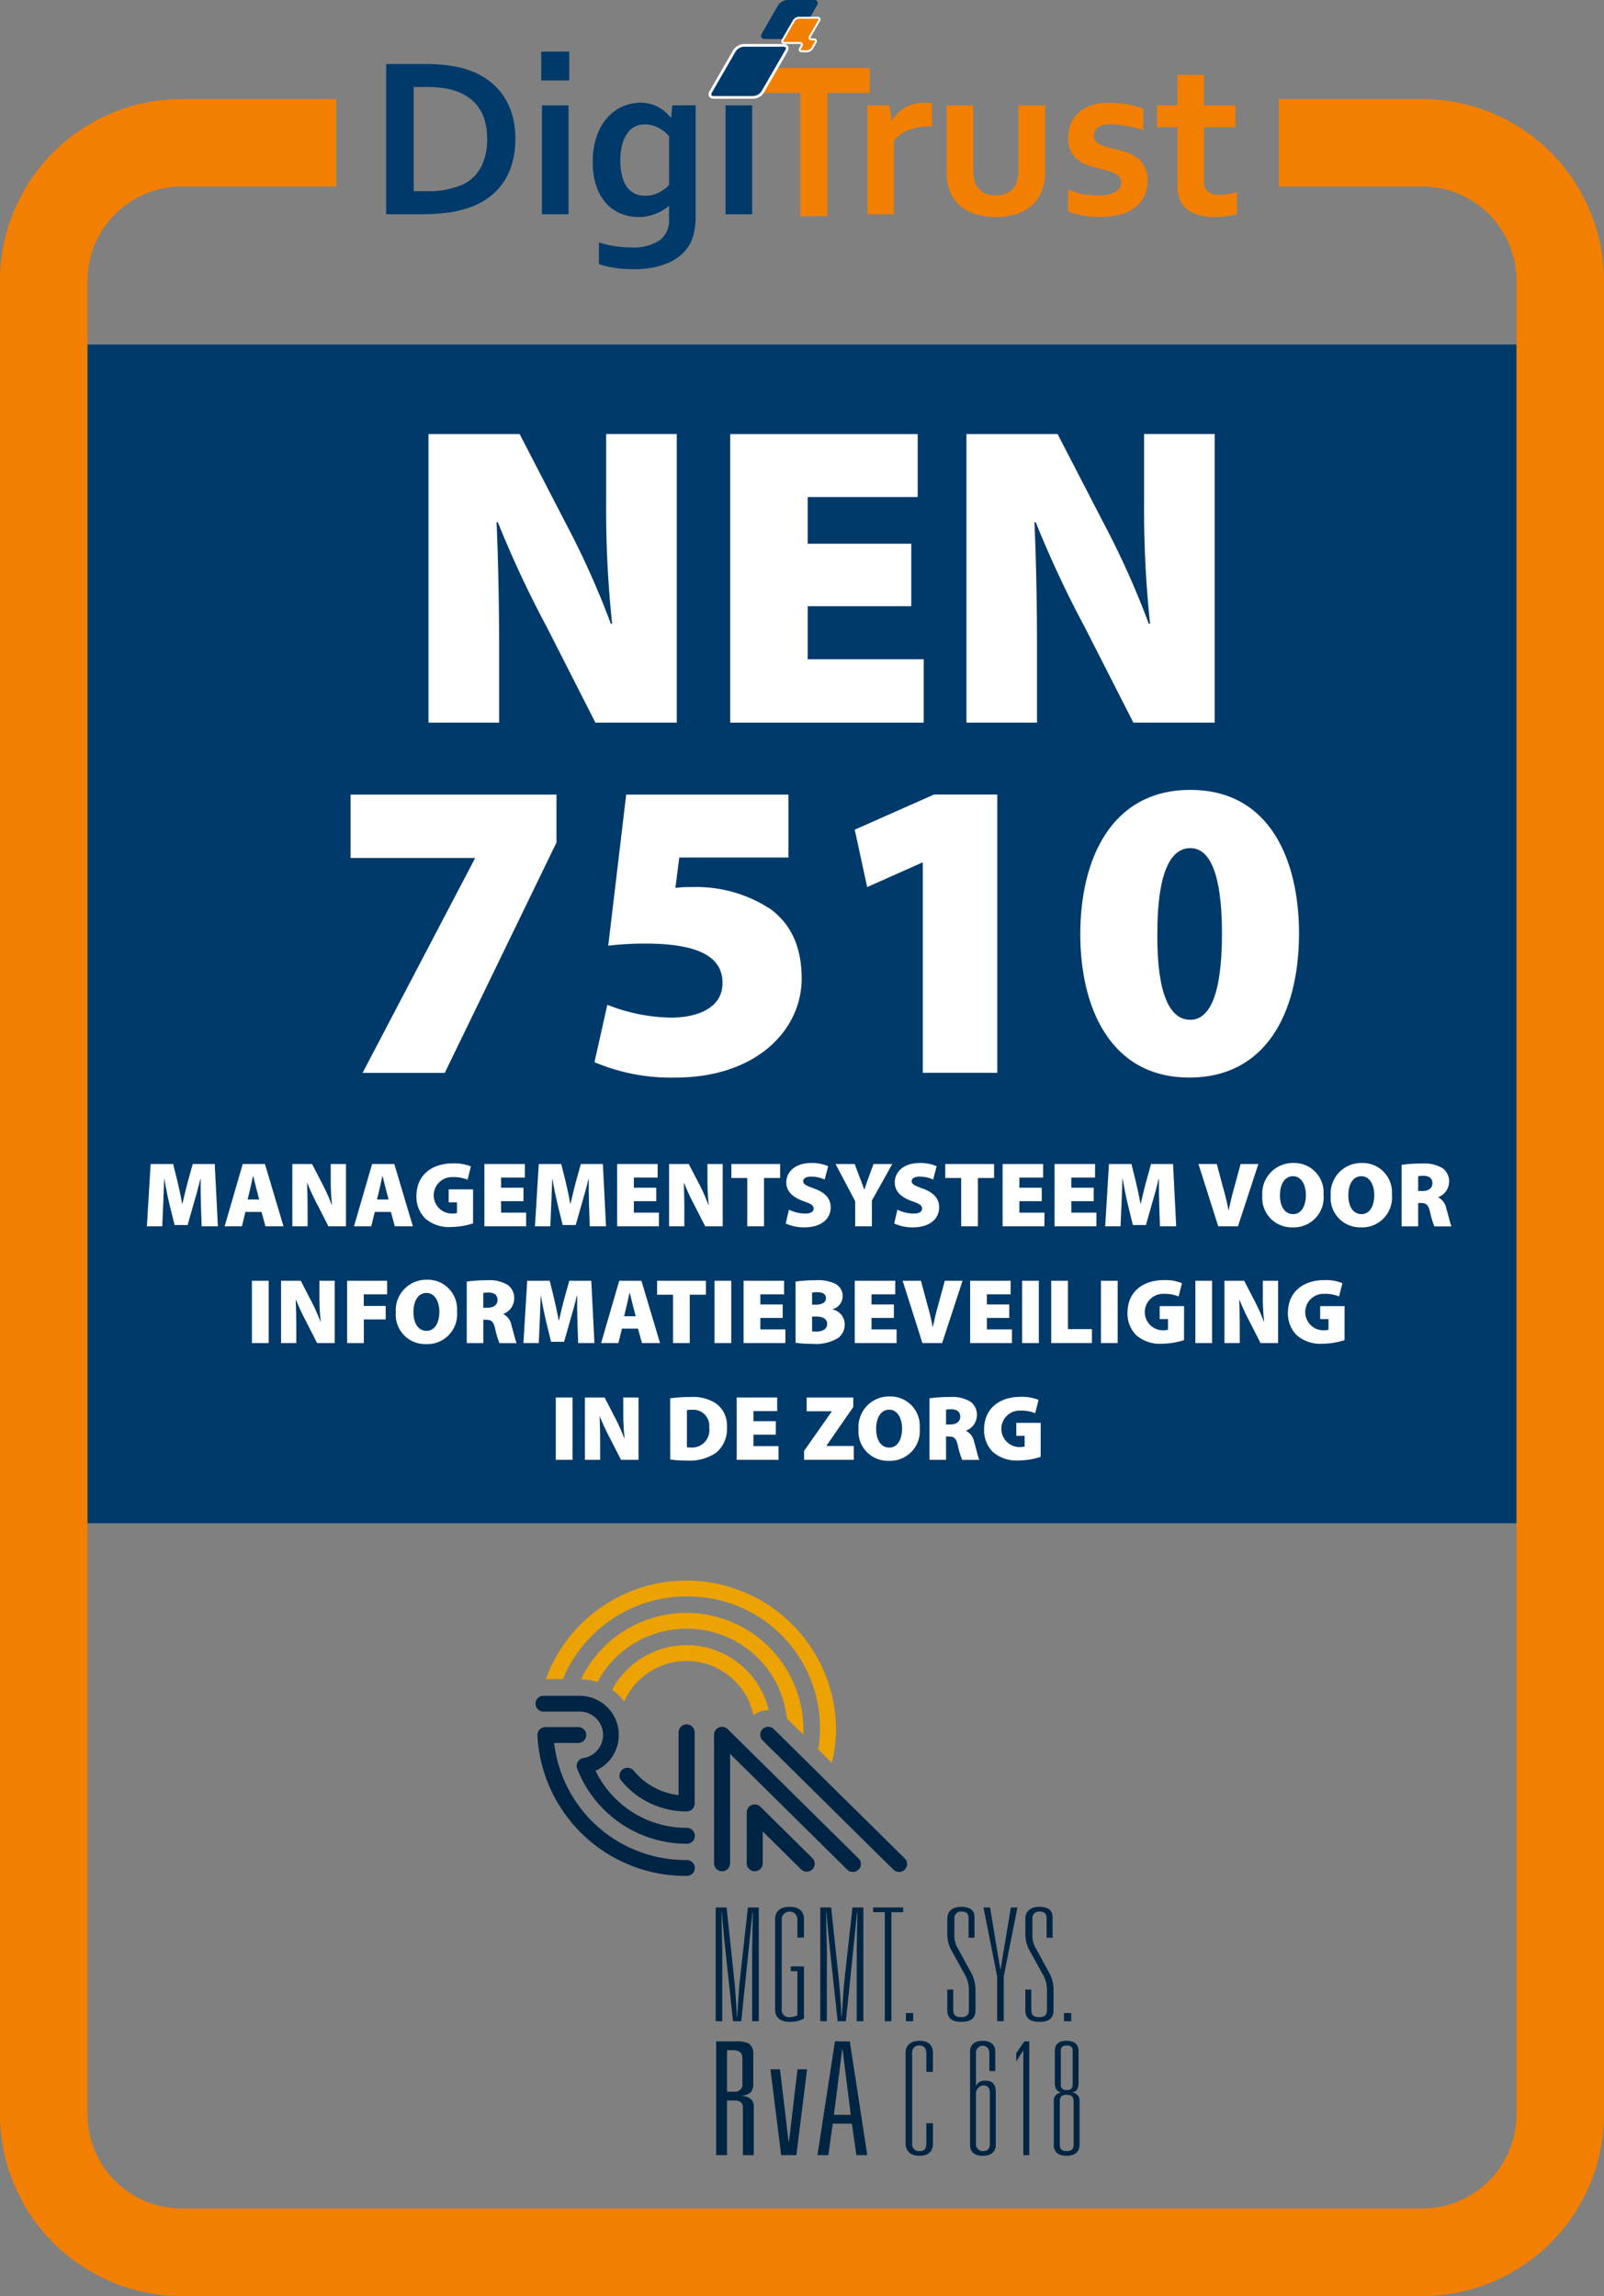 <?xml version="1.0" encoding="UTF-8"?>
<svg xmlns="http://www.w3.org/2000/svg" xmlns:xlink="http://www.w3.org/1999/xlink" id="Group_7847" data-name="Group 7847" width="164.905" height="236.018" viewBox="0 0 164.905 236.018">
  <rect x="0" y="0" width="164.905" height="236.018" fill="#808080" stroke="none"/>
  <defs>
    <clipPath id="clip-path">
      <rect id="Rectangle_2608" data-name="Rectangle 2608" width="164.905" height="236.018" fill="none"></rect>
    </clipPath>
  </defs>
  <rect id="Rectangle_2596" data-name="Rectangle 2596" width="157" height="121.164" transform="translate(2.011 35.412)" fill="#003a6a"></rect>
  <g id="Group_7846" data-name="Group 7846">
    <g id="Group_7845" data-name="Group 7845" clip-path="url(#clip-path)">
      <path id="Path_12651" data-name="Path 12651" d="M44.052,74.283V44.622h9.373l4.709,9.11A87.023,87.023,0,0,1,62.8,64.118h.131a112.138,112.138,0,0,1-.615-12.5v-7h7.26V74.283H61.214L56.2,64.426a110,110,0,0,1-5.017-10.738h-.132c.176,4.005.264,8.492.264,13.29v7.305Z" fill="#fff"></path>
      <path id="Path_12652" data-name="Path 12652" d="M93.687,62.313H83.037V67.77H94.963v6.513H75.072V44.623H94.347v6.468H83.037v4.8h10.65Z" fill="#fff"></path>
      <path id="Path_12653" data-name="Path 12653" d="M99.359,74.283V44.622h9.373l4.709,9.11a87.024,87.024,0,0,1,4.665,10.386h.131a112.137,112.137,0,0,1-.615-12.5v-7h7.26V74.283h-8.361L111.5,64.426a110,110,0,0,1-5.017-10.738h-.132c.176,4.005.264,8.492.264,13.29v7.305Z" fill="#fff"></path>
      <path id="Path_12654" data-name="Path 12654" d="M57.211,81.679v4.929L45.725,110.283H37.276l11.53-22v-.088H36.044V81.679Z" fill="#fff"></path>
      <path id="Path_12655" data-name="Path 12655" d="M81.058,88.148H69.836l-.4,3.124a11.233,11.233,0,0,1,1.673-.088,13.928,13.928,0,0,1,8.141,2.288c2.112,1.585,3.168,3.917,3.168,7.129,0,5.237-4.62,10.166-12.982,10.166a20.1,20.1,0,0,1-8.317-1.584l1.32-5.9A18.431,18.431,0,0,0,69,104.606c2.42,0,5.281-.836,5.281-3.564,0-2.6-2.288-4.049-7.965-4.049a31.378,31.378,0,0,0-3.785.22l1.848-15.534H81.058Z" fill="#fff"></path>
      <path id="Path_12656" data-name="Path 12656" d="M94.873,88.676h-.088l-5.633,2.508-1.276-5.9,8.141-3.608h6.513v28.6H94.873Z" fill="#fff"></path>
      <path id="Path_12657" data-name="Path 12657" d="M133.55,95.937c0,8.405-3.564,14.83-11.265,14.83-8.186,0-11.222-7.261-11.222-14.742,0-7.745,3.213-14.83,11.31-14.83,8.317,0,11.177,7.436,11.177,14.742m-14.566.044c-.044,6.2,1.276,8.845,3.389,8.845,2.024,0,3.256-2.684,3.256-8.845,0-6.029-1.188-8.8-3.256-8.8s-3.389,2.6-3.389,8.8" fill="#fff"></path>
      <path id="Path_12658" data-name="Path 12658" d="M20.655,123.767c-.019-.732-.038-1.588-.028-2.586H20.6c-.2.847-.466,1.807-.675,2.51l-.637,2.234h-1.34L17.4,123.7c-.162-.695-.361-1.645-.5-2.52h-.019c-.038.9-.076,1.854-.1,2.586l-.1,2.291H15.1l.389-6.407H17.8l.428,1.72c.171.713.361,1.569.494,2.348h.038c.181-.779.39-1.682.58-2.357l.476-1.711h2.262l.324,6.407H20.731Z" fill="#fff"></path>
      <path id="Path_12659" data-name="Path 12659" d="M25.231,124.574l-.361,1.484H23.093l1.863-6.407h2.281l1.911,6.407H27.294l-.408-1.484Zm1.417-1.273-.3-1.15c-.1-.362-.218-.884-.313-1.265h-.019c-.1.381-.19.913-.286,1.274L25.46,123.3Z" fill="#fff"></path>
      <path id="Path_12660" data-name="Path 12660" d="M30.056,126.058v-6.407h2.026l1.016,1.968a18.475,18.475,0,0,1,1.008,2.243h.028a24.479,24.479,0,0,1-.133-2.7v-1.511H35.57v6.407H33.764l-1.083-2.129a23.241,23.241,0,0,1-1.084-2.32h-.029c.037.865.057,1.835.057,2.871v1.578Z" fill="#fff"></path>
      <path id="Path_12661" data-name="Path 12661" d="M38.531,124.574l-.361,1.484H36.393l1.863-6.407h2.281l1.911,6.407H40.594l-.408-1.484Zm1.417-1.273-.3-1.15c-.1-.362-.218-.884-.313-1.265h-.019c-.1.381-.19.913-.286,1.274L38.76,123.3Z" fill="#fff"></path>
      <path id="Path_12662" data-name="Path 12662" d="M48.633,125.754a7.544,7.544,0,0,1-2.206.371,3.728,3.728,0,0,1-2.7-.865,3.144,3.144,0,0,1-.913-2.319c.009-2.225,1.664-3.356,3.746-3.356a4.6,4.6,0,0,1,1.853.314l-.342,1.369A3.642,3.642,0,0,0,46.551,121a1.874,1.874,0,1,0-.1,3.746,2.086,2.086,0,0,0,.533-.057v-1.1h-.856v-1.331h2.51Z" fill="#fff"></path>
      <path id="Path_12663" data-name="Path 12663" d="M53.818,123.472h-2.3v1.179h2.576v1.407H49.8v-6.407h4.164v1.4H51.518v1.036h2.3Z" fill="#fff"></path>
      <path id="Path_12664" data-name="Path 12664" d="M60.555,123.767c-.02-.732-.038-1.588-.028-2.586H60.5c-.2.847-.466,1.807-.675,2.51l-.637,2.234h-1.34L57.3,123.7c-.162-.695-.361-1.645-.505-2.52h-.018c-.038.9-.076,1.854-.1,2.586l-.1,2.291H55l.389-6.407H57.7l.429,1.72c.171.713.361,1.569.494,2.348h.038c.181-.779.39-1.682.58-2.357l.476-1.711H61.98l.325,6.407H60.631Z" fill="#fff"></path>
      <path id="Path_12665" data-name="Path 12665" d="M67.469,123.472h-2.3v1.179h2.576v1.407h-4.3v-6.407h4.164v1.4H65.169v1.036h2.3Z" fill="#fff"></path>
      <path id="Path_12666" data-name="Path 12666" d="M68.787,126.058v-6.407h2.025l1.017,1.968a18.63,18.63,0,0,1,1.008,2.243h.028a24.236,24.236,0,0,1-.133-2.7v-1.511H74.3v6.407H72.5l-1.084-2.129a23.7,23.7,0,0,1-1.084-2.32H70.3c.037.865.056,1.835.056,2.871v1.578Z" fill="#fff"></path>
      <path id="Path_12667" data-name="Path 12667" d="M76.825,121.087H75.19v-1.436h5.019v1.436H78.546v4.972H76.825Z" fill="#fff"></path>
      <path id="Path_12668" data-name="Path 12668" d="M81.109,124.347a3.9,3.9,0,0,0,1.664.4c.589,0,.874-.2.874-.523s-.285-.494-1.008-.741c-1.083-.38-1.8-.98-1.8-1.93,0-1.131.95-2.006,2.566-2.006a4.151,4.151,0,0,1,1.74.333l-.361,1.368a3.364,3.364,0,0,0-1.4-.3c-.523,0-.808.19-.808.475,0,.324.342.456,1.151.76,1.15.419,1.673,1.036,1.673,1.93,0,1.1-.865,2.053-2.738,2.053a4.52,4.52,0,0,1-1.882-.4Z" fill="#fff"></path>
      <path id="Path_12669" data-name="Path 12669" d="M87.921,126.058v-2.586L85.9,119.651h1.968l.542,1.445c.181.446.295.77.437,1.179h.019c.124-.39.257-.742.409-1.179l.532-1.445h1.93l-2.1,3.755v2.652Z" fill="#fff"></path>
      <path id="Path_12670" data-name="Path 12670" d="M92.261,124.347a3.9,3.9,0,0,0,1.664.4c.589,0,.874-.2.874-.523s-.285-.494-1.008-.741c-1.083-.38-1.8-.98-1.8-1.93,0-1.131.951-2.006,2.568-2.006a4.148,4.148,0,0,1,1.738.333l-.361,1.368a3.364,3.364,0,0,0-1.4-.3c-.521,0-.807.19-.807.475,0,.324.341.456,1.15.76,1.15.419,1.673,1.036,1.673,1.93,0,1.1-.865,2.053-2.737,2.053a4.522,4.522,0,0,1-1.883-.4Z" fill="#fff"></path>
      <path id="Path_12671" data-name="Path 12671" d="M98.817,121.087H97.182v-1.436H102.2v1.436h-1.663v4.972H98.817Z" fill="#fff"></path>
      <path id="Path_12672" data-name="Path 12672" d="M107.1,123.472h-2.3v1.179h2.576v1.407h-4.3v-6.407h4.164v1.4H104.8v1.036h2.3Z" fill="#fff"></path>
      <path id="Path_12673" data-name="Path 12673" d="M112.441,123.472h-2.3v1.179h2.576v1.407h-4.3v-6.407h4.164v1.4H110.14v1.036h2.3Z" fill="#fff"></path>
      <path id="Path_12674" data-name="Path 12674" d="M119.178,123.767c-.019-.732-.038-1.588-.028-2.586h-.029c-.2.847-.465,1.807-.674,2.51l-.638,2.234h-1.34l-.542-2.224c-.162-.695-.361-1.645-.5-2.52H115.4c-.039.9-.077,1.854-.1,2.586l-.1,2.291h-1.578l.39-6.407h2.31l.428,1.72c.171.713.361,1.569.494,2.348h.038c.181-.779.39-1.682.58-2.357l.475-1.711H120.6l.323,6.407h-1.673Z" fill="#fff"></path>
      <path id="Path_12675" data-name="Path 12675" d="M125.246,126.058l-2.034-6.407h1.882l.674,2.519a21.4,21.4,0,0,1,.533,2.243h.019c.161-.789.342-1.53.532-2.214l.695-2.548h1.825l-2.1,6.407Z" fill="#fff"></path>
      <path id="Path_12676" data-name="Path 12676" d="M136.07,122.788a3.07,3.07,0,0,1-3.213,3.375,3.023,3.023,0,0,1-3.08-3.271,3.138,3.138,0,0,1,3.184-3.345,3.015,3.015,0,0,1,3.109,3.241m-4.478.076c0,1.2.523,1.939,1.351,1.939s1.311-.807,1.311-1.958c0-1.1-.494-1.939-1.321-1.939s-1.341.779-1.341,1.958" fill="#fff"></path>
      <path id="Path_12677" data-name="Path 12677" d="M143.1,122.788a3.07,3.07,0,0,1-3.213,3.375,3.023,3.023,0,0,1-3.08-3.271,3.138,3.138,0,0,1,3.184-3.345,3.015,3.015,0,0,1,3.109,3.241m-4.478.076c0,1.2.523,1.939,1.351,1.939s1.311-.807,1.311-1.958c0-1.1-.494-1.939-1.321-1.939s-1.341.779-1.341,1.958" fill="#fff"></path>
      <path id="Path_12678" data-name="Path 12678" d="M144.1,119.737a14.051,14.051,0,0,1,2.072-.134,3.586,3.586,0,0,1,2.167.5,1.651,1.651,0,0,1,.638,1.4,1.7,1.7,0,0,1-1.1,1.549v.038a1.591,1.591,0,0,1,.817,1.141c.2.656.409,1.588.532,1.835h-1.758a8.675,8.675,0,0,1-.447-1.474c-.17-.769-.409-.931-.942-.931H145.8v2.4h-1.7Zm1.7,2.689h.448c.645,0,1.017-.323,1.017-.8s-.315-.751-.885-.761a2.984,2.984,0,0,0-.58.038Z" fill="#fff"></path>
      <rect id="Rectangle_2597" data-name="Rectangle 2597" width="1.721" height="6.407" transform="translate(25.9 131.651)" fill="#fff"></rect>
      <path id="Path_12679" data-name="Path 12679" d="M28.893,138.058v-6.407h2.025l1.017,1.968a18.63,18.63,0,0,1,1.008,2.243h.028a24.236,24.236,0,0,1-.133-2.7v-1.511h1.569v6.407H32.6l-1.084-2.129a23.7,23.7,0,0,1-1.084-2.32h-.028c.037.865.056,1.835.056,2.871v1.578Z" fill="#fff"></path>
      <path id="Path_12680" data-name="Path 12680" d="M35.685,131.651H39.8v1.4h-2.4v1.189h2.253v1.388H37.406v2.433H35.685Z" fill="#fff"></path>
      <path id="Path_12681" data-name="Path 12681" d="M46.985,134.788a3.07,3.07,0,0,1-3.213,3.375,3.023,3.023,0,0,1-3.08-3.271,3.138,3.138,0,0,1,3.184-3.345,3.015,3.015,0,0,1,3.109,3.241m-4.478.076c0,1.2.523,1.939,1.35,1.939s1.312-.807,1.312-1.958c0-1.1-.495-1.939-1.321-1.939s-1.341.779-1.341,1.958" fill="#fff"></path>
      <path id="Path_12682" data-name="Path 12682" d="M47.987,131.737a14.046,14.046,0,0,1,2.073-.134,3.59,3.59,0,0,1,2.167.5,1.652,1.652,0,0,1,.637,1.4,1.7,1.7,0,0,1-1.1,1.549v.038a1.594,1.594,0,0,1,.818,1.141c.2.656.409,1.588.532,1.835H51.353a8.673,8.673,0,0,1-.447-1.474c-.171-.769-.409-.931-.941-.931h-.276v2.4h-1.7Zm1.7,2.689h.447c.646,0,1.017-.323,1.017-.8s-.314-.751-.884-.761a2.967,2.967,0,0,0-.58.038Z" fill="#fff"></path>
      <path id="Path_12683" data-name="Path 12683" d="M59.363,135.767c-.019-.732-.038-1.588-.028-2.586h-.029c-.2.847-.466,1.807-.675,2.51l-.637,2.234h-1.34l-.542-2.224c-.162-.7-.361-1.645-.5-2.52h-.019c-.038.9-.076,1.854-.1,2.586l-.1,2.291H53.811l.39-6.407h2.31l.428,1.72c.171.713.361,1.569.494,2.348h.038c.181-.779.39-1.682.58-2.357l.476-1.711h2.262l.323,6.407H59.439Z" fill="#fff"></path>
      <path id="Path_12684" data-name="Path 12684" d="M63.939,136.574l-.361,1.484H61.8l1.863-6.407h2.281l1.911,6.407H66l-.408-1.484Zm1.417-1.273-.3-1.15c-.095-.362-.218-.884-.313-1.265h-.019c-.1.381-.19.913-.286,1.274l-.275,1.141Z" fill="#fff"></path>
      <path id="Path_12685" data-name="Path 12685" d="M69.192,133.087H67.557v-1.436h5.019v1.436H70.913v4.972H69.192Z" fill="#fff"></path>
      <rect id="Rectangle_2598" data-name="Rectangle 2598" width="1.721" height="6.407" transform="translate(73.457 131.651)" fill="#fff"></rect>
      <path id="Path_12686" data-name="Path 12686" d="M80.47,135.472h-2.3v1.179h2.576v1.407h-4.3v-6.407h4.164v1.4H78.17v1.036h2.3Z" fill="#fff"></path>
      <path id="Path_12687" data-name="Path 12687" d="M81.788,131.737a14.285,14.285,0,0,1,2.025-.134,4.109,4.109,0,0,1,1.958.314,1.41,1.41,0,0,1-.18,2.662v.019a1.576,1.576,0,0,1,1.254,1.559,1.716,1.716,0,0,1-.712,1.4,4.436,4.436,0,0,1-2.652.58,10.835,10.835,0,0,1-1.693-.114Zm1.7,2.376h.342c.732,0,1.084-.257,1.084-.665,0-.381-.285-.618-.865-.618a3.285,3.285,0,0,0-.561.038Zm0,2.738a3.538,3.538,0,0,0,.494.019c.57,0,1.055-.228,1.055-.79,0-.541-.494-.75-1.14-.75H83.49Z" fill="#fff"></path>
      <path id="Path_12688" data-name="Path 12688" d="M91.9,135.472H89.6v1.179h2.576v1.407h-4.3v-6.407h4.164v1.4H89.6v1.036h2.3Z" fill="#fff"></path>
      <path id="Path_12689" data-name="Path 12689" d="M94.833,138.058,92.8,131.651h1.882l.674,2.519a21.91,21.91,0,0,1,.533,2.243h.019c.161-.789.342-1.53.532-2.214l.694-2.548h1.825l-2.1,6.407Z" fill="#fff"></path>
      <path id="Path_12690" data-name="Path 12690" d="M103.763,135.472h-2.3v1.179h2.576v1.407h-4.3v-6.407h4.164v1.4h-2.444v1.036h2.3Z" fill="#fff"></path>
      <rect id="Rectangle_2599" data-name="Rectangle 2599" width="1.72" height="6.407" transform="translate(105.082 131.651)" fill="#fff"></rect>
      <path id="Path_12691" data-name="Path 12691" d="M108.074,131.651h1.72v4.972h2.463v1.435h-4.183Z" fill="#fff"></path>
      <rect id="Rectangle_2600" data-name="Rectangle 2600" width="1.72" height="6.407" transform="translate(113.185 131.651)" fill="#fff"></rect>
      <path id="Path_12692" data-name="Path 12692" d="M121.728,137.754a7.531,7.531,0,0,1-2.2.371,3.729,3.729,0,0,1-2.7-.865,3.143,3.143,0,0,1-.912-2.319c.009-2.225,1.663-3.356,3.745-3.356a4.606,4.606,0,0,1,1.854.314l-.343,1.369a3.64,3.64,0,0,0-1.52-.267,1.874,1.874,0,1,0-.106,3.746,2.1,2.1,0,0,0,.534-.057v-1.1h-.856v-1.331h2.509Z" fill="#fff"></path>
      <rect id="Rectangle_2601" data-name="Rectangle 2601" width="1.72" height="6.407" transform="translate(122.894 131.651)" fill="#fff"></rect>
      <path id="Path_12693" data-name="Path 12693" d="M125.886,138.058v-6.407h2.024l1.018,1.968a18.63,18.63,0,0,1,1.008,2.243h.028a23.987,23.987,0,0,1-.134-2.7v-1.511H131.4v6.407h-1.806l-1.084-2.129a23.692,23.692,0,0,1-1.083-2.32H127.4c.039.865.057,1.835.057,2.871v1.578Z" fill="#fff"></path>
      <path id="Path_12694" data-name="Path 12694" d="M138.229,137.754a7.531,7.531,0,0,1-2.205.371,3.729,3.729,0,0,1-2.7-.865,3.143,3.143,0,0,1-.912-2.319c.009-2.225,1.663-3.356,3.745-3.356a4.606,4.606,0,0,1,1.854.314l-.343,1.369a3.64,3.64,0,0,0-1.52-.267,1.874,1.874,0,1,0-.1,3.746,2.092,2.092,0,0,0,.533-.057v-1.1h-.856v-1.331h2.509Z" fill="#fff"></path>
      <rect id="Rectangle_2602" data-name="Rectangle 2602" width="1.721" height="6.407" transform="translate(57.14 143.651)" fill="#fff"></rect>
      <path id="Path_12695" data-name="Path 12695" d="M60.133,150.058v-6.407h2.025l1.017,1.968a18.63,18.63,0,0,1,1.008,2.243h.028a24.236,24.236,0,0,1-.133-2.7v-1.511h1.569v6.407H63.841l-1.084-2.129a23.7,23.7,0,0,1-1.084-2.32h-.028c.037.865.056,1.835.056,2.871v1.578Z" fill="#fff"></path>
      <path id="Path_12696" data-name="Path 12696" d="M68.9,143.737a14.01,14.01,0,0,1,2.044-.134,4.377,4.377,0,0,1,2.634.638,2.8,2.8,0,0,1,1.159,2.462,3.165,3.165,0,0,1-1.121,2.633,4.867,4.867,0,0,1-3,.8,10.455,10.455,0,0,1-1.711-.114Zm1.721,5.038a2.12,2.12,0,0,0,.361.019,1.786,1.786,0,0,0,1.93-2.044,1.647,1.647,0,0,0-1.768-1.834,2.523,2.523,0,0,0-.523.038Z" fill="#fff"></path>
      <path id="Path_12697" data-name="Path 12697" d="M79.762,147.472h-2.3v1.179h2.576v1.407h-4.3v-6.407H79.9v1.4H77.462v1.036h2.3Z" fill="#fff"></path>
      <path id="Path_12698" data-name="Path 12698" d="M82.666,149.146l2.833-4.041v-.038H82.932v-1.416h4.791v.979L84.976,148.6v.038h2.8v1.416H82.666Z" fill="#fff"></path>
      <path id="Path_12699" data-name="Path 12699" d="M94.554,146.788a3.069,3.069,0,0,1-3.212,3.375,3.023,3.023,0,0,1-3.08-3.271,3.138,3.138,0,0,1,3.185-3.345,3.014,3.014,0,0,1,3.107,3.241m-4.477.076c0,1.2.524,1.939,1.35,1.939s1.313-.807,1.313-1.958c0-1.1-.5-1.939-1.323-1.939s-1.34.779-1.34,1.958" fill="#fff"></path>
      <path id="Path_12700" data-name="Path 12700" d="M95.558,143.737a14.041,14.041,0,0,1,2.072-.134,3.591,3.591,0,0,1,2.168.5,1.655,1.655,0,0,1,.637,1.4,1.705,1.705,0,0,1-1.1,1.549v.038a1.594,1.594,0,0,1,.818,1.141c.2.656.408,1.588.532,1.835H98.923a8.773,8.773,0,0,1-.447-1.474c-.171-.769-.408-.931-.941-.931H97.26v2.4h-1.7Zm1.7,2.689h.446c.647,0,1.018-.323,1.018-.8s-.315-.751-.884-.761a2.967,2.967,0,0,0-.58.038Z" fill="#fff"></path>
      <path id="Path_12701" data-name="Path 12701" d="M106.989,149.754a7.531,7.531,0,0,1-2.205.371,3.729,3.729,0,0,1-2.7-.865,3.143,3.143,0,0,1-.912-2.319c.009-2.225,1.663-3.356,3.745-3.356a4.606,4.606,0,0,1,1.854.314l-.343,1.369a3.64,3.64,0,0,0-1.52-.267,1.874,1.874,0,1,0-.1,3.746,2.092,2.092,0,0,0,.533-.057v-1.1h-.856v-1.331h2.509Z" fill="#fff"></path>
      <path id="Path_12702" data-name="Path 12702" d="M55.9,174.314a.815.815,0,1,0,0,1.629h3.637a2.4,2.4,0,0,1,.428,4.771.821.821,0,0,0-.571.4.8.8,0,0,0-.056.688,12.056,12.056,0,0,0,11.253,7.719.815.815,0,1,0,0-1.629,10.418,10.418,0,0,1-9.367-5.869,4.025,4.025,0,0,0-1.687-7.705Z" fill="#002444"></path>
      <path id="Path_12703" data-name="Path 12703" d="M56.076,177.534a.829.829,0,0,0-.6.251.805.805,0,0,0-.227.6,15.25,15.25,0,0,0,15.339,14.445.815.815,0,1,0,0-1.629,13.623,13.623,0,0,1-13.62-12.037h2.457a.815.815,0,1,0,0-1.629Z" fill="#002444"></path>
      <path id="Path_12704" data-name="Path 12704" d="M69.766,178.05v6.474a7,7,0,0,1-4.616-2.512.83.83,0,0,0-1.159-.12.808.808,0,0,0-.121,1.146,8.661,8.661,0,0,0,6.721,3.165.82.82,0,0,0,.824-.815V178.05a.825.825,0,0,0-1.649,0" fill="#002444"></path>
      <path id="Path_12705" data-name="Path 12705" d="M73.919,177.568a.815.815,0,0,0-.509.753v13.234a.825.825,0,0,0,1.649,0V180.287l12.043,11.9a.83.83,0,0,0,1.166,0,.808.808,0,0,0,0-1.152l-13.45-13.289a.834.834,0,0,0-.9-.176" fill="#002444"></path>
      <path id="Path_12706" data-name="Path 12706" d="M77.278,185.544a.815.815,0,0,0-.509.753v5.257a.825.825,0,0,0,1.649,0v-3.29l3.934,3.888a.831.831,0,0,0,1.166,0,.808.808,0,0,0,0-1.152l-5.341-5.28a.833.833,0,0,0-.9-.177" fill="#002444"></path>
      <path id="Path_12707" data-name="Path 12707" d="M64.173,174.9a7.024,7.024,0,0,1,13.284,1.4,2.56,2.56,0,0,1,1.578-.5,8.683,8.683,0,0,0-16.106-2.106,5.824,5.824,0,0,1,1.244,1.2" fill="#eca200"></path>
      <path id="Path_12708" data-name="Path 12708" d="M70.591,167.422A10.325,10.325,0,0,1,80.9,176.644l1.681,1.661c.012-.215.019-.432.019-.65a12.029,12.029,0,0,0-22.87-5.043,5.855,5.855,0,0,1,1.689.3,10.381,10.381,0,0,1,9.175-5.494" fill="#eca200"></path>
      <path id="Path_12709" data-name="Path 12709" d="M70.591,164.111a13.526,13.526,0,0,1,13.53,15.718l1.4,1.381a14.991,14.991,0,0,0,.429-3.554A15.381,15.381,0,0,0,56.114,172.6h1.763a13.726,13.726,0,0,1,12.714-8.492" fill="#eca200"></path>
      <path id="Path_12710" data-name="Path 12710" d="M78.4,177.745a.808.808,0,0,0,0,1.152l13.451,13.289a.832.832,0,0,0,1.166,0,.808.808,0,0,0,0-1.152L79.562,177.745a.832.832,0,0,0-1.166,0" fill="#002444"></path>
      <path id="Path_12711" data-name="Path 12711" d="M73.581,196.074H74.7l.747,7.046c.135,1.231.254,2.737.305,4.163h.034c.085-1.409.186-2.964.322-4.163l.78-7.046h1.12v11.695h-.679v-7.257c0-.761.034-2.478.068-3.952h-.034c-.152,1.539-.356,3.4-.475,4.632l-.678,6.577h-.848l-.7-6.512c-.1-1-.373-3.353-.44-4.7h-.034c-.017,1.539.067,3.223.067,3.952v7.257h-.678Z" fill="#002543"></path>
      <path id="Path_12712" data-name="Path 12712" d="M81.3,202.132h1.357v5.345l-.085.049a2.843,2.843,0,0,1-1.391.308c-.949,0-1.492-.454-1.492-1.264v-9.3c0-.81.543-1.264,1.492-1.264s1.476.454,1.476,1.264v1.9h-.679v-1.814a.793.793,0,0,0-.8-.859.806.806,0,0,0-.814.859v9.265a.739.739,0,0,0,.814.728,1.719,1.719,0,0,0,.8-.194v-4.535H81.3Z" fill="#002543"></path>
      <path id="Path_12713" data-name="Path 12713" d="M84.334,196.074h1.119l.747,7.046c.135,1.231.254,2.737.305,4.163h.034c.085-1.409.186-2.964.322-4.163l.78-7.046h1.12v11.695h-.679v-7.257c0-.761.034-2.478.068-3.952h-.034c-.152,1.539-.356,3.4-.475,4.632l-.678,6.577h-.848l-.7-6.512c-.1-1-.373-3.353-.44-4.7h-.034c-.017,1.539.067,3.223.067,3.952v7.257h-.678Z" fill="#002543"></path>
      <path id="Path_12714" data-name="Path 12714" d="M90.966,196.559h-1.2v-.486h3.087v.486H91.644v11.209h-.678Z" fill="#002543"></path>
      <rect id="Rectangle_2603" data-name="Rectangle 2603" width="0.746" height="0.842" transform="translate(93.137 206.926)" fill="#002543"></rect>
      <path id="Path_12715" data-name="Path 12715" d="M98,206.634c0,.389.153.713.78.713.577,0,.831-.211.831-.745v-2.009a3.249,3.249,0,0,0-.356-1.506l-1.425-2.576a3.509,3.509,0,0,1-.441-1.587v-1.7c0-.761.543-1.215,1.408-1.215.916,0,1.391.324,1.391,1.086v2.089h-.611v-2.025c0-.469-.254-.664-.729-.664a.67.67,0,0,0-.729.7v1.814a2.472,2.472,0,0,0,.271,1.118l1.391,2.543a3.758,3.758,0,0,1,.509,1.765v2.2c0,.745-.39,1.2-1.459,1.2-1.052,0-1.442-.454-1.442-1.248v-2.073H98Z" fill="#002543"></path>
      <path id="Path_12716" data-name="Path 12716" d="M103.924,196.074h.678l-1.407,7.078v4.617h-.679v-4.617l-1.407-7.078h.678l1.052,6.333h.033Z" fill="#002543"></path>
      <path id="Path_12717" data-name="Path 12717" d="M106.027,206.634c0,.389.153.713.78.713.577,0,.831-.211.831-.745v-2.009a3.249,3.249,0,0,0-.356-1.506l-1.425-2.576a3.509,3.509,0,0,1-.441-1.587v-1.7c0-.761.543-1.215,1.408-1.215.916,0,1.391.324,1.391,1.086v2.089H107.6v-2.025c0-.469-.254-.664-.729-.664a.67.67,0,0,0-.729.7v1.814a2.472,2.472,0,0,0,.271,1.118l1.391,2.543a3.758,3.758,0,0,1,.509,1.765v2.2c0,.745-.39,1.2-1.459,1.2-1.052,0-1.442-.454-1.442-1.248v-2.073h.611Z" fill="#002543"></path>
      <rect id="Rectangle_2604" data-name="Rectangle 2604" width="0.746" height="0.842" transform="translate(109.386 206.926)" fill="#002543"></rect>
      <path id="Path_12718" data-name="Path 12718" d="M76.374,221.537v-4.908q0-.712-.882-.713h-.746v5.621H73.627v-11.7h2.086a2.6,2.6,0,0,1,1.272.227,1.249,1.249,0,0,1,.458,1.117v2.965a1.322,1.322,0,0,1-.28.947,1.392,1.392,0,0,1-.941.316v.032q1.272.083,1.272,1.086v5.005Zm-1.628-6.528h.746a.74.74,0,0,0,.831-.842v-2.624q0-.793-.949-.794h-.628Z" fill="#002543"></path>
      <path id="Path_12719" data-name="Path 12719" d="M80.309,221.537l-1.1-8.828h.983l.882,7.467h.034l.882-7.467h.984l-1.1,8.828Z" fill="#002543"></path>
      <path id="Path_12720" data-name="Path 12720" d="M88.043,221.537l-.458-3.24H85.617l-.458,3.24H84.04l1.8-11.7h1.526l1.8,11.7Zm-.577-4.147-.848-6.738h-.034l-.848,6.738Z" fill="#002543"></path>
      <path id="Path_12721" data-name="Path 12721" d="M93.1,211.041c0-.81.543-1.263,1.442-1.263s1.373.453,1.373,1.263v1.927h-.678v-1.83c0-.47-.153-.874-.695-.874a.689.689,0,0,0-.764.728v9.395a.69.69,0,0,0,.764.729c.542,0,.695-.276.695-.875v-1.992h.678v2.089c0,.81-.474,1.264-1.373,1.264s-1.442-.454-1.442-1.264Z" fill="#002543"></path>
      <path id="Path_12722" data-name="Path 12722" d="M101.713,210.976a.687.687,0,1,0-1.374,0v3.433h.034c.1-.34.441-.534.933-.534.814,0,1.069.47,1.069,1.2v5.41c0,.712-.509,1.117-1.34,1.117-.848,0-1.306-.4-1.306-1.117V210.9c0-.713.458-1.118,1.306-1.118.831,0,1.289.405,1.289,1.118v1.992h-.611Zm.051,4.13c0-.47-.237-.745-.678-.745a.844.844,0,0,0-.747.907V220.4a.683.683,0,0,0,.781.712c.407,0,.644-.259.644-.712Z" fill="#002543"></path>
      <path id="Path_12723" data-name="Path 12723" d="M105.207,210.814h-.034l-.695,1.1v-.874l.831-1.2h.509v11.7h-.611Z" fill="#002543"></path>
      <path id="Path_12724" data-name="Path 12724" d="M108.344,216.029a.816.816,0,0,1,.73-.923v-.033c-.407-.064-.628-.372-.628-.988V210.83c0-.648.34-1.053,1.2-1.053s1.239.405,1.239,1.053v3.255c-.017.616-.187.924-.628.988v.033a.815.815,0,0,1,.729.923v4.454c0,.713-.491,1.118-1.34,1.118s-1.306-.4-1.306-1.118Zm2.036.016c0-.453-.136-.712-.73-.712-.559,0-.695.259-.695.712V220.4c0,.454.136.713.695.713.594,0,.73-.259.73-.713Zm-.1-5.183c0-.389-.136-.6-.611-.6s-.61.21-.61.6v3.385c0,.357.136.6.61.6s.611-.243.611-.6Z" fill="#002543"></path>
      <path id="Path_12725" data-name="Path 12725" d="M51.691,9.76A6.538,6.538,0,0,0,50.1,8.178a7.909,7.909,0,0,0-2.182-1.062,7.45,7.45,0,0,0-.912-.237q-.5-.1-1.028-.168t-1.091-.1c-.373-.022-.741-.034-1.1-.034H39.7V22.021h3.672a19.14,19.14,0,0,0,2.8-.185,10.714,10.714,0,0,0,2.229-.554,7.319,7.319,0,0,0,2.038-1.126,6.351,6.351,0,0,0,1.426-1.587,6.9,6.9,0,0,0,.842-1.991,9.467,9.467,0,0,0,.278-2.339,8.642,8.642,0,0,0-.33-2.441,6.856,6.856,0,0,0-.969-2.038m-2.246,7.435a4.188,4.188,0,0,1-1.87,1.778,9.02,9.02,0,0,1-3.88.681H42.529V8.94h1.247a12.744,12.744,0,0,1,1.813.116,6.674,6.674,0,0,1,1.466.369,5.228,5.228,0,0,1,1.264.7,4.159,4.159,0,0,1,.953,1.022,4.7,4.7,0,0,1,.6,1.357,6.471,6.471,0,0,1,.208,1.708,6.193,6.193,0,0,1-.635,2.979" fill="#003a6a"></path>
      <rect id="Rectangle_2605" data-name="Rectangle 2605" width="2.736" height="11.188" transform="translate(55.714 10.834)" fill="#003a6a"></rect>
      <rect id="Rectangle_2606" data-name="Rectangle 2606" width="2.875" height="2.967" transform="translate(55.645 5.304)" fill="#003a6a"></rect>
      <rect id="Rectangle_2607" data-name="Rectangle 2607" width="2.736" height="11.188" transform="translate(74.592 10.834)" fill="#003a6a"></rect>
      <path id="Path_12726" data-name="Path 12726" d="M93.066,11.048a3.552,3.552,0,0,0-1.334,1.345h-.046l-.254-1.559H89.169V22.022H91.9V14.529a3.078,3.078,0,0,1,1.473-1.149,6.007,6.007,0,0,1,2.211-.375h.23V10.6a4.887,4.887,0,0,0-.716-.046,4,4,0,0,0-2.037.491" fill="#f27f00"></path>
      <path id="Path_12727" data-name="Path 12727" d="M104.7,17.438a3.5,3.5,0,0,1-.266,1.512,1.771,1.771,0,0,1-.79.843,2.679,2.679,0,0,1-1.265.277,2.727,2.727,0,0,1-1.212-.248,1.749,1.749,0,0,1-.785-.756,2.52,2.52,0,0,1-.243-.71,5.194,5.194,0,0,1-.08-.976V10.834H97.32v6.835a6.1,6.1,0,0,0,.145,1.385,4.12,4.12,0,0,0,.444,1.143,4,4,0,0,0,1.675,1.542,6.06,6.06,0,0,0,2.793.571,7.177,7.177,0,0,0,1.611-.167,5.25,5.25,0,0,0,1.293-.474,4.013,4.013,0,0,0,.993-.738,3.838,3.838,0,0,0,.687-.964,5.048,5.048,0,0,0,.474-2.3V10.834H104.7Z" fill="#f27f00"></path>
      <path id="Path_12728" data-name="Path 12728" d="M116.925,16.231a3.619,3.619,0,0,0-1.039-.548q-.578-.2-1.155-.335l-.762-.191a5.109,5.109,0,0,1-.75-.248,1.43,1.43,0,0,1-.56-.392.942.942,0,0,1-.2-.624.992.992,0,0,1,.092-.421.944.944,0,0,1,.3-.358,1.6,1.6,0,0,1,.543-.248,3.1,3.1,0,0,1,.82-.093,6.841,6.841,0,0,1,.808.052q.426.052.86.133c.289.054.573.117.854.19s.549.153.8.237V11.157a10.134,10.134,0,0,0-1.628-.433,10.522,10.522,0,0,0-1.929-.167,5.693,5.693,0,0,0-1.6.219,3.851,3.851,0,0,0-1.327.669,3.207,3.207,0,0,0-.906,1.138,3.652,3.652,0,0,0-.335,1.622,2.99,2.99,0,0,0,.248,1.287,2.478,2.478,0,0,0,.669.872,3.534,3.534,0,0,0,.976.56,11.821,11.821,0,0,0,1.155.375q.473.115.906.231a4.693,4.693,0,0,1,.768.271,1.6,1.6,0,0,1,.537.387.865.865,0,0,1,.2.589.966.966,0,0,1-.185.594,1.4,1.4,0,0,1-.5.41,2.643,2.643,0,0,1-.757.237,5.617,5.617,0,0,1-.946.075,9.167,9.167,0,0,1-1.42-.121,8.816,8.816,0,0,1-1.663-.456v2.2a6.4,6.4,0,0,0,1.4.422,9.959,9.959,0,0,0,1.911.167,8.065,8.065,0,0,0,1.968-.225,4.393,4.393,0,0,0,1.536-.693,3.274,3.274,0,0,0,1-1.172,3.606,3.606,0,0,0,.357-1.651,3.054,3.054,0,0,0-.294-1.426,2.715,2.715,0,0,0-.756-.912" fill="#f27f00"></path>
      <path id="Path_12729" data-name="Path 12729" d="M126.294,19.938a5.939,5.939,0,0,1-.941.074,1.53,1.53,0,0,1-1.374-.53,1.842,1.842,0,0,1-.2-.959V13.085h3.232V10.833h-3.232V7.7h-2.736v3.129h-2.09v2.252h2.09v5.8a4.262,4.262,0,0,0,.265,1.662,2.615,2.615,0,0,0,1.265,1.311,5.079,5.079,0,0,0,2.3.456,9.762,9.762,0,0,0,1.195-.081,6.925,6.925,0,0,0,1.1-.22V19.747a8.293,8.293,0,0,1-.883.191" fill="#f27f00"></path>
      <path id="Path_12730" data-name="Path 12730" d="M89.422,7H77.842V9.551h4.444V22.229h2.776V9.551h4.36Z" fill="#f27f00"></path>
      <path id="Path_12731" data-name="Path 12731" d="M69.119,10.834,69,12.092h-.046a4.02,4.02,0,0,0-1.305-1.1,3.754,3.754,0,0,0-1.824-.433,4.523,4.523,0,0,0-3.383,1.535,5.722,5.722,0,0,0-1.091,1.9,7.818,7.818,0,0,0-.41,2.65,7.36,7.36,0,0,0,.4,2.586,5.113,5.113,0,0,0,1.063,1.761,4.023,4.023,0,0,0,1.506,1,4.937,4.937,0,0,0,1.738.317,4.729,4.729,0,0,0,.97-.1,4.53,4.53,0,0,0,.866-.266,5.4,5.4,0,0,0,.721-.369,5.063,5.063,0,0,0,.583-.41h.024c-.016.154-.025.345-.029.572s-.006.417-.006.571v.266a2.461,2.461,0,0,1-1,2.153,4.868,4.868,0,0,1-2.841.71,11.186,11.186,0,0,1-1.761-.133,9.984,9.984,0,0,1-1.6-.386v2.228a5.775,5.775,0,0,0,.653.2c.258.065.542.123.854.173s.645.088,1,.115.716.041,1.085.041a10.618,10.618,0,0,0,1.859-.156,7.455,7.455,0,0,0,1.61-.467,5.272,5.272,0,0,0,1.305-.785,4.128,4.128,0,0,0,.941-1.109,4.518,4.518,0,0,0,.474-1.247,7.682,7.682,0,0,0,.161-1.686v-11.4Zm-.335,8.174a3.239,3.239,0,0,1-.421.393,3.522,3.522,0,0,1-.561.358,3.573,3.573,0,0,1-.681.265,2.858,2.858,0,0,1-.785.1,2.394,2.394,0,0,1-1.114-.248,2.187,2.187,0,0,1-.8-.716,3.355,3.355,0,0,1-.485-1.131,6.381,6.381,0,0,1-.162-1.507,6.558,6.558,0,0,1,.121-1.339,4.523,4.523,0,0,1,.318-.994,2.965,2.965,0,0,1,.248-.429h0a2.032,2.032,0,0,1,1.6-.961h.034c.08-.008.158-.014.234-.014a2.975,2.975,0,0,1,1.374.358,3.666,3.666,0,0,1,1.085.866Z" fill="#003a6a"></path>
      <path id="Path_12732" data-name="Path 12732" d="M66.072,12.8h0l.024,0h-.019" fill="#fff"></path>
      <path id="Path_12733" data-name="Path 12733" d="M79.988.555l-1.672,2.9c-.177.307-.034.555.32.555h2.725a1.225,1.225,0,0,0,.961-.555l1.672-2.9c.177-.306.034-.555-.32-.555H80.949a1.228,1.228,0,0,0-.961.555" fill="#003a6a"></path>
      <path id="Path_12734" data-name="Path 12734" d="M82.409,4.714l-.149.259c-.1.166-.019.3.173.3h.532a.664.664,0,0,0,.521-.3l.362-.625c.1-.167.017-.3-.174-.3h-.226c-.192,0-.27-.135-.174-.3l.938-1.624c.1-.166.018-.3-.174-.3h-1.9a.665.665,0,0,0-.521.3l-1.149,1.99c-.1.166-.019.3.174.3h1.59c.192,0,.27.135.174.3" fill="#f27f00"></path>
      <path id="Path_12735" data-name="Path 12735" d="M82.409,4.714l-.149.259c-.1.166-.019.3.173.3h.532a.664.664,0,0,0,.521-.3l.362-.625c.1-.167.017-.3-.174-.3h-.226c-.192,0-.27-.135-.174-.3l.938-1.624c.1-.166.018-.3-.174-.3h-1.9a.665.665,0,0,0-.521.3l-1.149,1.99c-.1.166-.019.3.174.3h1.59c.192,0,.27.135.174.3" fill="none" stroke="#fff" stroke-miterlimit="10" stroke-width="0.201"></path>
      <path id="Path_12736" data-name="Path 12736" d="M73.382,10.011h4.067a1.227,1.227,0,0,0,.962-.555l2.447-4.239c.177-.306.033-.555-.321-.555H76.47a1.231,1.231,0,0,0-.962.555L73.061,9.456c-.177.307-.033.555.321.555" fill="#003a6a"></path>
      <path id="Path_12737" data-name="Path 12737" d="M73.382,10.011h4.067a1.227,1.227,0,0,0,.962-.555l2.447-4.239c.177-.306.033-.555-.321-.555H76.47a1.231,1.231,0,0,0-.962.555L73.061,9.456c-.177.307-.033.555.321.555" fill="none" stroke="#fff" stroke-miterlimit="10" stroke-width="0.281"></path>
      <path id="Path_12738" data-name="Path 12738" d="M146.232,10.179H131.461v9h14.771a9.684,9.684,0,0,1,9.673,9.673V217.345a9.684,9.684,0,0,1-9.673,9.673H18.673A9.684,9.684,0,0,1,9,217.345V28.852a9.684,9.684,0,0,1,9.673-9.673h15.9v-9h-15.9A18.7,18.7,0,0,0,0,28.852V217.345a18.7,18.7,0,0,0,18.673,18.673H146.232A18.7,18.7,0,0,0,164.9,217.345V28.852a18.7,18.7,0,0,0-18.673-18.673" fill="#f27f00"></path>
    </g>
  </g>
</svg>
